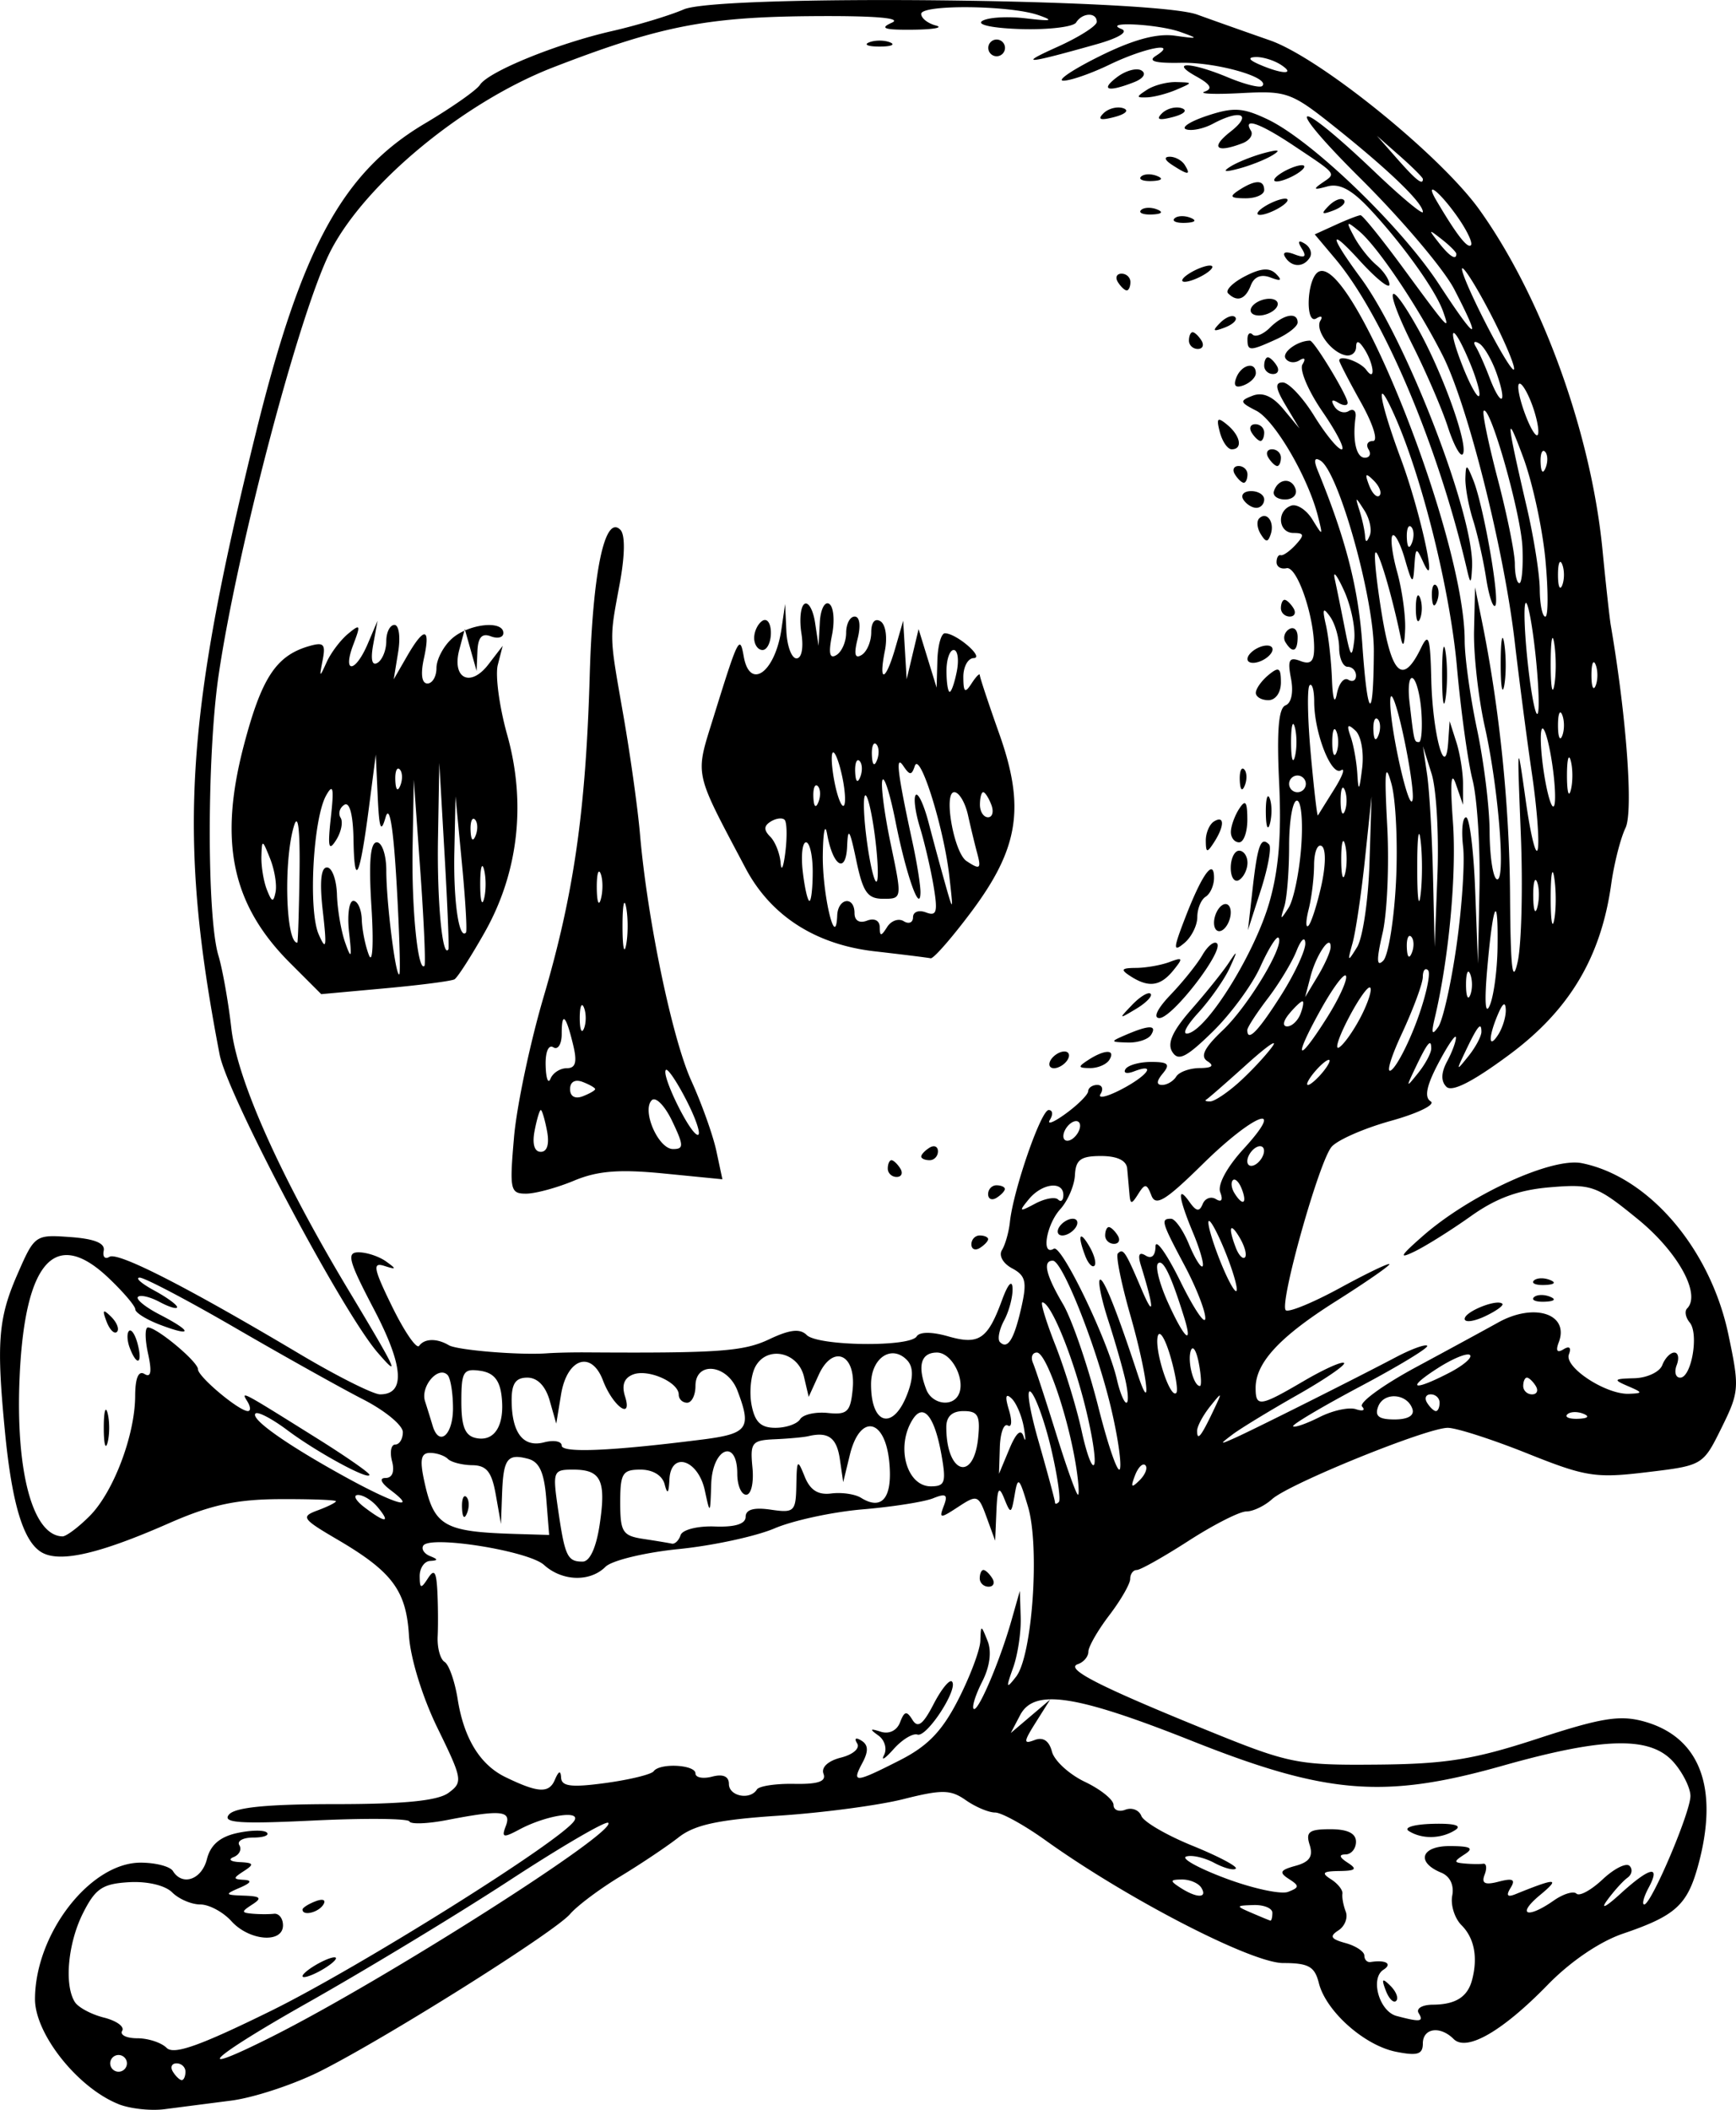 <svg xmlns="http://www.w3.org/2000/svg" viewBox="0 0 207.63 252.29"><path d="M14.18 251.61c-4.88-1.942-10.008-8.393-9.995-12.575.024-7.807 6.606-16.3 12.631-16.3 1.785 0 3.524.45 3.864 1 1.14 1.844 3.456 1.024 4.074-1.441.42-1.67 1.553-2.648 3.59-3.095 1.639-.36 3.247-.387 3.574-.06.327.328-.406.596-1.63.596s-1.972.412-1.661.915c.31.503 0 1.142-.691 1.42-.69.28-.356.55.744.601 1.664.079 1.748.257.5 1.064-1.334.862-1.334.979 0 1.055 1.01.058.847.366-.5.945-1.836.789-1.795.866.5.945 1.991.068 2.194.283 1 1.055-1.334.862-1.334.984 0 1.103.825.074 1.987.078 2.583.01.596-.068 1.083.554 1.083 1.382 0 2.19-4.029 1.867-6.166-.495-.996-1.1-2.673-2-3.727-2s-2.565-.649-3.359-1.442c-.845-.846-2.987-1.35-5.178-1.22-3.164.19-4.004.756-5.485 3.693-1.812 3.595-2.271 8.604-.976 10.64.41.644 1.975 1.48 3.478 1.857 1.503.377 2.484 1.088 2.18 1.579-.303.491.51.893 1.808.893 1.297 0 2.875.516 3.506 1.147.862.862 3.95-.23 12.45-4.408 10.572-5.194 34.872-20.424 36.315-22.759.808-1.307-3.435-.627-6.577 1.055-1.928 1.032-2.153.974-1.619-.418.708-1.845-.534-1.971-7.03-.714-2.318.449-4.343.524-4.5.168s-5.312-.405-11.454-.11c-8.868.429-10.954.282-10.128-.71.723-.87 4.599-1.25 12.727-1.25 8.19 0 12.235-.402 13.519-1.34 1.75-1.28 1.691-1.63-1.3-7.75-1.812-3.709-3.253-8.38-3.418-11.086-.33-5.38-2.006-7.623-8.574-11.472-4.21-2.467-4.385-2.725-2.353-3.476 1.207-.447 2.194-.94 2.194-1.096 0-.157-3.037-.269-6.75-.25-5.189.027-8.253.696-13.25 2.894-8.229 3.618-12.89 4.704-15.105 3.52-2.234-1.196-3.628-5.692-4.478-14.444-1.037-10.68-.81-13.587 1.466-18.808 2.076-4.764 2.135-4.806 6.356-4.5 2.895.209 4.173.732 3.986 1.632-.15.728.157 1.058.683.732 1.012-.625 9.221 3.565 22.73 11.602 4.477 2.663 8.816 4.842 9.643 4.842 3.064 0 2.815-3.4-.75-10.203-3.04-5.806-3.303-6.795-1.796-6.782.97.008 2.44.501 3.264 1.095 1.274.916 1.242.996-.217.528-1.441-.462-1.288.326.95 4.89 1.468 2.992 2.916 5.095 3.218 4.673.638-.892 2.122-.924 3.55-.077.998.594 8.44 1.206 11.75.967.962-.07 2.987-.119 4.5-.11 16.059.103 18.994-.106 22.086-1.574 2.445-1.16 3.672-1.298 4.467-.503 1.33 1.329 12.346 1.471 13.151.17.35-.566 1.817-.57 3.77-.01 3.685 1.057 4.724.355 6.45-4.359.695-1.899 1.205-2.465 1.25-1.39.042.999-.41 2.725-1.005 3.836-.595 1.11-.82 2.281-.5 2.6.927.928 1.696-.328 2.567-4.191.682-3.024.504-3.763-1.115-4.63-1.098-.587-1.62-1.53-1.212-2.188.394-.637.822-2.153.951-3.368.408-3.823 3.716-13.374 4.632-13.374.482 0 .55.527.152 1.17-.398.645.462.307 1.91-.75 1.448-1.056 2.647-2.258 2.665-2.67.017-.413.508-.75 1.09-.75.582 0 .758.487.39 1.082-.368.596.73.36 2.44-.525 3.196-1.653 4.333-3.24 1.559-2.176-.854.328-1.312.207-1.018-.268.293-.475 1.675-.863 3.07-.863 2.04 0 2.313.27 1.396 1.375-.765.922-.791 1.375-.077 1.375.584 0 1.341-.45 1.681-1 .34-.55 1.604-1.007 2.809-1.016 1.471-.01 1.78-.276.939-.81-.912-.58-.412-1.595 1.841-3.735 3.036-2.884 7.451-10.233 6.637-11.047-.227-.227-1.207 1.348-2.177 3.5-.97 2.151-3.535 5.64-5.698 7.753-3.166 3.091-4.107 3.558-4.826 2.395-.631-1.022.04-2.507 2.291-5.072 1.751-1.995 3.756-4.492 4.454-5.548 1.084-1.638 1.103-1.553.128.58-.628 1.374-2.325 3.796-3.77 5.38-1.526 1.674-1.999 2.697-1.128 2.44 2.399-.709 7.876-9.586 9.624-15.598 1.133-3.9 1.482-8.121 1.185-14.341-.297-6.203-.071-8.95.761-9.27.704-.27.97-1.564.659-3.196-.43-2.245-.226-2.628 1.123-2.11 1.226.47 1.647.064 1.643-1.587-.01-3.88-2.062-9.79-3.3-9.506-.657.15-1.195-.173-1.195-.72 0-.546.225-.923.5-.838.275.085 1.08-.478 1.79-1.25 1.06-1.156 1.017-1.404-.25-1.404-1.84 0-2.074-2.647-.29-3.27.688-.24 1.831.51 2.542 1.666 1.243 2.025 1.268 2.01.66-.396-1.177-4.655-5.174-11.494-7.376-12.621-1.984-1.016-2.024-1.185-.425-1.8 1.19-.456 2.39.073 3.677 1.622l1.91 2.298-1.642-2.75c-1.23-2.058-1.318-2.75-.355-2.75.708 0 2.4 1.8 3.76 4s2.837 4 3.283 4c.447 0-.584-2.028-2.29-4.508s-2.783-5.024-2.393-5.654c.42-.682.268-.874-.377-.476-.597.37-1.34.26-1.65-.24-.454-.736 1.457-2.122 2.926-2.122.493 0 4.5 6.615 4.5 7.427 0 .38-.52.37-1.154-.022-.721-.446-.883-.274-.431.457.398.644 1.172.894 1.721.554.549-.339.914-.009.812.734-.383 2.794.088 4.85 1.111 4.85.583 0 .781-.45.441-1s-.103-1 .527-1c.651 0 .03-1.991-1.441-4.625-1.422-2.545-2.586-4.795-2.586-5 0-.732 2.512.142 3.235 1.126 1.127 1.535.916-.72-.235-2.5-.646-1-.974-1.084-.985-.25-.008.687-.576 1.137-1.261 1-1.738-.349-3.693-3.04-3.01-4.144.31-.504.093-.624-.483-.268-1.333.824-1.164-4.57.173-5.519 3.878-2.752 17.566 31.58 17.566 44.06 0 1.991.667 6.771 1.482 10.621.816 3.85 1.49 9.336 1.5 12.191.01 2.855.382 5.416.827 5.692 1.152.711.274-10.72-1.398-18.194-.776-3.472-1.357-8.647-1.291-11.5l.12-5.188.813 4c2.103 10.35 3.303 22.014 3.372 32.775.056 8.809.286 10.824.913 8 .461-2.077.63-8.95.375-15.275-.454-11.264-.442-11.346.59-4 .58 4.125 1.227 6.741 1.437 5.814.21-.927-.102-4.977-.692-9-.591-4.023-1.52-11.139-2.063-15.814-1.282-11.024-5.607-28.243-8.578-34.149-2.942-5.85-7.833-13.132-10.044-14.956-1.53-1.262-1.585-1.196-.581.688.61 1.145 1.808 2.662 2.663 3.372.855.71 1.555 1.76 1.555 2.334 0 .575-1.606-.718-3.569-2.872-3.724-4.087-3.656-3.065.138 2.083 5.489 7.45 13.602 28.501 13.315 34.552-.097 2.037-.194 2.112-.58.449-3.442-14.868-10.05-30.48-15.79-37.3l-2.448-2.91 2.514-1.145c1.382-.63 2.718-1.145 2.968-1.145s2.522 2.813 5.048 6.25c5.544 7.546 5.694 7.708 4.808 5.22-.9-2.529-4.87-8.07-8.758-12.223-2.182-2.33-3.628-3.093-5.097-2.685-1.604.446-1.73.35-.579-.442 1.674-1.15 1.837-.94-3.453-4.465-4.025-2.683-6.096-3.4-5.082-1.76.304.493-.156 1.168-1.023 1.5-3.151 1.21-3.854.516-1.413-1.395 2.66-2.08 1.211-2.718-2.12-.935-1.095.586-2.528.885-3.185.664-.657-.221.476-.955 2.517-1.63 3.141-1.04 4.25-.973 7.208.43 5.299 2.515 15.981 12.795 20.53 19.756 4.513 6.908 5.198 7.121 1.8.56-1.237-2.39-6.281-8.348-11.209-13.242-9.495-9.43-8.051-10.09 1.71-.782 3.162 3.016 5.75 5.17 5.75 4.788 0-1.072-3.92-4.875-10.234-9.928-5.505-4.407-5.961-4.577-11.5-4.285-3.172.168-5.136.087-4.365-.179 1-.345.713-.865-1-1.815-3.29-1.823-.662-1.746 3.784.112 1.992.832 3.84 1.295 4.107 1.028 1.012-1.013-5.48-2.86-9.74-2.771-3.054.063-3.994-.195-3-.824 2.803-1.773-1.32-.99-5.553 1.054-2.2 1.062-4.675 1.92-5.5 1.907s1.128-1.329 4.34-2.923c3.991-1.98 6.841-2.758 9-2.455 2.841.399 2.908.354.66-.443-2.705-.96-9.444-1.3-7.046-.356.868.341-.34 1.077-3 1.826-8.49 2.39-9.43 2.456-4.704.33 2.613-1.175 4.75-2.53 4.75-3.011 0-1.171-1.732-1.118-2.47.076-.323.524-3.26.878-6.524.788-3.357-.093-5.408-.511-4.72-.963.668-.439 3.014-.584 5.214-.322 3.116.37 3.447.284 1.5-.39-3.41-1.18-14-1.285-14-.138 0 .51.788 1.133 1.75 1.384.963.252-.275.478-2.75.503-3.434.035-4.026-.165-2.5-.843 1.29-.574-2.257-.848-10-.774-12.295.118-17.929 1.247-30.5 6.112-10.64 4.118-22.41 13.807-26.607 21.904-3.654 7.052-11.175 35.503-13.424 50.788-1.397 9.498-1.414 28.896-.03 33.5.497 1.65 1.194 5.57 1.55 8.71.701 6.21 5.888 17.798 14.03 31.35 5.767 9.597 6.274 10.685 3.47 7.44-4.26-4.932-17.96-30.767-18.9-35.642-4.997-25.952-4.177-39.912 4.378-74.506C36.093 29.558 41.01 20.583 50.82 14.765c3.221-1.91 6.183-3.988 6.581-4.616 1.007-1.587 9.194-4.923 15.775-6.428 3.025-.691 6.897-1.86 8.604-2.597 4.196-1.812 56.14-1.29 61.396.616 1.925.698 5.843 2.086 8.706 3.083 5.982 2.084 20.405 13.747 25.074 20.275 7.472 10.45 13.343 26.674 14.705 40.64.402 4.125.847 8.175.988 9 1.889 11.017 2.712 22.314 1.768 24.261-.597 1.232-1.367 4.258-1.712 6.724-1.222 8.74-4.993 15.057-12.16 20.375-4.376 3.247-6.882 4.527-7.552 3.858-.67-.67-.64-1.68.09-3.044.602-1.123 1.074-2.409 1.05-2.858-.025-.448-.967.932-2.093 3.068-1.432 2.714-1.71 4.093-.926 4.578.618.382-1.521 1.43-4.753 2.328-3.231.898-6.431 2.303-7.11 3.122-1.521 1.832-6.26 18.738-5.473 19.522.313.311 3.23-.884 6.484-2.657 3.253-1.773 5.914-3.05 5.914-2.84 0 .212-2.888 2.208-6.417 4.437-6.7 4.232-9.583 7.345-9.583 10.35 0 2.329.505 2.257 5.741-.811 2.429-1.424 4.605-2.4 4.836-2.168.231.23-2.29 1.958-5.603 3.838-3.313 1.88-6.8 4.005-7.749 4.723-1.561 1.181-1.535 1.22.275.412 2.283-1.02 14.363-7.076 19.312-9.682 1.822-.959 3.492-1.565 3.71-1.346.22.219-3.374 2.401-7.984 4.85s-8.233 4.599-8.053 4.78c.181.18 1.608-.318 3.172-1.108s3.518-1.212 4.343-.937c.825.275 1.155.13.734-.32-.422-.45 2.503-2.582 6.5-4.735s8.39-4.543 9.766-5.31c4.328-2.417 8.56-1.03 7.252 2.377-.386 1.006-.189 1.293.567.826.714-.441.963-.208.65.609-.587 1.53 4.425 4.814 7.185 4.709 1.689-.065 1.676-.144-.154-.93-1.765-.758-1.674-.868.781-.93 1.53-.038 3.04-.745 3.357-1.57.317-.825.964-1.5 1.437-1.5.474 0 .603.675.287 1.5-.317.825-.13 1.5.414 1.5 1.354 0 2.262-5.239 1.144-6.592-.497-.6-.639-1.356-.316-1.678 1.702-1.703-1.101-6.781-5.904-10.693-4.916-4.005-5.487-4.213-10.453-3.805-3.772.31-6.45 1.284-9.5 3.455-2.336 1.662-5.372 3.566-6.747 4.231-1.947.942-1.726.531 1-1.858 5.633-4.938 15.425-9.425 19.005-8.71 8.01 1.603 15.373 10.203 17.54 20.489 1.34 6.363 1.304 6.862-.82 11.16-2.222 4.494-2.234 4.502-8.919 5.306-6.145.74-7.32.556-14.326-2.25-4.197-1.68-8.472-3.055-9.5-3.055-2.507 0-18.977 6.686-21.017 8.533-.891.806-2.275 1.467-3.076 1.467-.8 0-3.9 1.575-6.887 3.5s-5.785 3.5-6.216 3.5c-.432 0-.784.48-.784 1.066 0 .587-1.125 2.542-2.5 4.345s-2.5 3.76-2.5 4.35c0 .59-.563 1.262-1.25 1.494-1.61.544 2.43 2.616 15.35 7.872 9.926 4.038 10.856 4.226 20.4 4.145 8.27-.07 11.596-.607 19.229-3.104 7.61-2.49 9.838-2.85 12.705-2.06 6.76 1.867 9.047 8.018 6.454 17.36-1.281 4.614-2.715 5.899-8.946 8.016-2.778.944-6.292 3.33-9 6.112-5.417 5.566-9.707 8.039-11.257 6.489-1.615-1.616-3.685-1.312-3.685.54 0 1.296-.65 1.495-3.214.982-3.791-.758-8.377-4.844-9.224-8.217-.496-1.977-1.234-2.39-4.266-2.39-3.788 0-18.667-7.683-28.43-14.68-2.549-1.826-5.261-3.32-6.028-3.32-.766 0-2.341-.664-3.5-1.476-1.817-1.273-2.842-1.29-7.472-.124-2.951.743-9.641 1.633-14.866 1.976-7.255.478-10.091 1.089-12 2.586-1.375 1.079-4.519 3.185-6.986 4.68s-5.167 3.518-6 4.495c-1.831 2.148-21.827 14.73-29.834 18.772-3.164 1.597-7.987 3.191-10.717 3.542-2.73.35-6.313.813-7.963 1.027-1.65.215-4.125-.057-5.5-.604zm8-3.875c0-.55-.477-1-1.06-1-.582 0-.78.45-.44 1s.816 1 1.059 1c.242 0 .44-.45.44-1zm-7-1c0-.55-.45-1-1-1s-1 .45-1 1 .45 1 1 1 1-.45 1-1zm17.5-3.272c13.398-6.75 41.153-24.408 40.069-25.492-.275-.274-5.578 2.817-11.784 6.869S43.83 235.512 36.68 239.55c-11.69 6.604-14.186 9.046-4 3.914zm137-2.728c-.344-.555.409-1.006 1.69-1.015 2.732-.018 4.164-.927 4.7-2.985.705-2.7.259-4.993-1.27-6.521-.825-.826-1.324-2.42-1.109-3.54.24-1.249-.267-2.31-1.31-2.739-3.06-1.258-2.42-3.2 1.049-3.184 2.466.011 2.888.249 1.75.984-1.334.862-1.334.985 0 1.103.825.074 1.82.086 2.214.028.392-.059.47.53.17 1.308-.403 1.05.034 1.265 1.693.83 1.688-.44 2.034-.259 1.415.744-.57.922-.389 1.152.594.753 4.876-1.98 5.42-1.957 2.914.119-2.845 2.357-1.531 2.876 1.646.65 1.15-.805 2.377-1.178 2.726-.829.35.35 1.757-.418 3.127-1.706 1.371-1.287 2.819-2.015 3.218-1.616.398.399.288 1.038-.247 1.42s-1.628 1.596-2.432 2.696c-.834 1.14-.165.818 1.554-.75 3.558-3.243 4.9-3.538 3.407-.75-.588 1.1-.823 2-.522 2 .835 0 5.523-11.01 5.523-12.97 0-.948-.89-2.748-1.976-4-2.756-3.178-8.262-3.073-20.525.39-14.088 3.98-20.988 3.43-37.05-2.95-13.999-5.562-18.942-6.309-20.616-3.116l-1.125 2.147 2.356-2 2.356-2-1.714 2.72c-1.48 2.349-1.5 2.638-.15 2.12 1.024-.394 1.74.082 2.08 1.382.285 1.09 2.059 2.716 3.94 3.614 1.883.897 3.423 2.137 3.423 2.755 0 .617.637.878 1.417.579.78-.3 1.639.034 1.91.74.27.707 3.024 2.312 6.119 3.568 3.094 1.256 5.423 2.486 5.175 2.733-.247.248-1.414-.065-2.591-.695-1.178-.63-2.679-.966-3.336-.747-.657.22 1.465 1.394 4.715 2.61s6.613 1.942 7.472 1.613c1.362-.523 1.373-.722.09-1.546-1.203-.774-1.057-1.06.807-1.57 1.67-.458 2.119-1.125 1.682-2.5-.494-1.557-.073-1.876 2.472-1.876 2.06 0 3.068.492 3.068 1.5 0 .825-.563 1.507-1.25 1.515-.834.01-.75.338.25.985 1.19.769.983.975-1 1-1.969.024-2.181.232-1 .979.825.521 1.444 1.302 1.377 1.734-.068.433.11 1.395.396 2.138.285.743-.11 1.755-.878 2.25-1.096.706-.912 1.031.855 1.515 1.237.34 2.25 1.014 2.25 1.5s.337.83.75.765c1.813-.286 2.649.213 1.537.92-1.623 1.031-.505 4.98 1.565 5.53 2.84.754 3.284.698 2.648-.331zm-3.936-2.707c-.543-1.425-.428-1.54.56-.56.683.679.99 1.486.682 1.794-.308.308-.867-.247-1.242-1.234zm2.75-19.077c-.653-.415.627-.8 2.857-.859 2.605-.068 3.559.2 2.685.754-1.673 1.06-3.972 1.104-5.541.105zm-16.314 9.784c0-.55-1.013-.968-2.25-.93-2.147.068-2.159.11-.25.93 1.1.473 2.112.892 2.25.93.137.039.25-.38.25-.93zm-8.5-3c-.34-.55-1.38-.993-2.31-.984-1.456.013-1.483.15-.19.984 1.958 1.266 3.282 1.266 2.5 0zM67.11 212.58c.054 1.042 1.25 1.184 5.32.63 2.888-.394 5.475-1.026 5.75-1.406.736-1.016 5-.791 5 .264 0 .496.9.667 2 .379 1.3-.34 2-.03 2 .883 0 1.466 2.538 1.964 3.346.657.254-.413 2.262-.716 4.46-.674 2.866.055 3.859-.287 3.505-1.208-.294-.766.551-1.547 2.091-1.933 1.445-.363 2.299-1.11 1.937-1.697-.379-.612-.167-.75.51-.332.826.51.86 1.27.119 2.654-1.317 2.461-.917 2.433 4.48-.31 3.343-1.7 5.055-3.479 6.99-7.265 1.409-2.758 2.594-5.908 2.632-7 .07-1.97.077-1.97.872.015.502 1.252.262 3.063-.644 4.843-.795 1.563-1.258 3.03-1.028 3.26.496.496 3.133-5.673 4.532-10.603l.994-3.5.102 3.185c.056 1.751-.35 4.451-.904 6-.88 2.46-.835 2.596.352 1.076 1.94-2.484 2.855-15.513 1.428-20.323-1.045-3.521-1.215-3.674-1.596-1.439-.398 2.327-.483 2.361-1.232.5-.651-1.616-.834-1.329-.955 1.5l-.149 3.5-1.02-2.8c-.978-2.68-1.123-2.732-3.392-1.246-2.177 1.427-2.318 1.417-1.726-.124.514-1.342.258-1.522-1.28-.901-1.058.427-4.849 1.022-8.424 1.324-3.575.301-8.322 1.326-10.549 2.276-2.227.95-7.376 2.062-11.442 2.47-4.066.409-8.014 1.363-8.772 2.122-1.846 1.845-5.176 1.744-7.35-.223-1.863-1.686-13.663-3.57-14.444-2.306-.25.406.11.965.801 1.244.998.402 1 .523.006.585-.687.044-1.243.867-1.235 1.83.013 1.495.157 1.531.985.25.753-1.165 1.004-.83 1.126 1.5.086 1.65.105 4.105.04 5.456-.063 1.351.31 2.72.832 3.042.52.322 1.224 2.33 1.563 4.464.743 4.675 2.674 7.827 5.696 9.299 3.907 1.902 5.224 1.977 5.923.336.463-1.088.702-1.17.75-.254zm38.622-2.705c.387-.75.084-1.804-.674-2.344-1.087-.775-1.026-.87.29-.452.993.317 1.923-.138 2.303-1.127.518-1.35.794-1.404 1.482-.292.635 1.028 1.262.562 2.52-1.87.92-1.782 1.91-3.003 2.198-2.715.828.827-3 6.719-4.122 6.345-.555-.185-1.84.598-2.855 1.74s-1.53 1.464-1.142.715zm11.448-21.138c0-.55.198-1 .44-1s.72.45 1.06 1c.34.55.141 1-.441 1s-1.06-.45-1.06-1zm-45.458-6.43c.792-5.281.172-6.57-3.162-6.57-2.415 0-2.478.165-1.814 4.75.815 5.616 1.112 6.25 2.932 6.25.865 0 1.627-1.651 2.044-4.43zm9.681 1.26c.216-.647 2.038-1.107 4.084-1.03 2.43.092 3.693-.304 3.693-1.157 0-.872.983-1.152 3-.856 2.817.413 3.004.234 3.064-2.924.058-3.092.138-3.176.994-1.04.654 1.63 1.603 2.235 3.187 2.03 1.24-.16 2.84.072 3.553.516 2.53 1.575 3.79-.009 3.384-4.256-.503-5.279-3.514-5.83-4.722-.863l-.79 3.25-.401-2.75c-.376-2.576-1.388-3.314-3.769-2.75-.55.13-2.35.296-4 .368-2.76.122-2.975.391-2.686 3.382.177 1.827-.152 3.25-.75 3.25-.585 0-1.064-1.125-1.064-2.5 0-4.302-2.98-3.107-3.118 1.25-.114 3.619-.14 3.646-.758.762-.798-3.731-4.069-4.761-4.24-1.335-.084 1.694-.24 1.85-.573.573-.277-1.06-1.414-1.75-2.884-1.75-2.158 0-2.427.436-2.427 3.934 0 3.523.287 3.977 2.75 4.35 1.513.229 3.05.484 3.417.566.367.083.842-.376 1.056-1.02zm-70.694-2.268c2.851-2.851 5.436-9.659 5.457-14.371.01-2.162.398-3.072 1.121-2.625.77.476.898-.268.42-2.441-.377-1.719-.383-3.125-.014-3.125 1.077 0 5.987 4.1 5.987 5 0 .89 4.906 5 5.967 5 .358 0 .33-.52-.062-1.155-.808-1.307-.817-1.311 8.345 4.423 3.438 2.15 6.25 4.107 6.25 4.347 0 .726-6.281-2.688-9.815-5.334-1.824-1.366-3.537-2.262-3.808-1.991-.643.643 3.807 3.78 10.818 7.628 5.906 3.242 8.648 4.034 5.364 1.55-1.172-.886-1.423-1.468-.633-1.468.815 0 1.11-.753.785-2-.288-1.1-.116-2 .383-2s.906-.668.906-1.483c0-.816-2.137-2.578-4.75-3.916-2.612-1.338-9.468-5.17-15.234-8.517s-10.94-6.066-11.5-6.044c-.559.022.222.711 1.734 1.532 1.513.82 2.75 1.718 2.75 1.995 0 .277-.938 0-2.085-.613-1.147-.614-2.314-.888-2.593-.609-.28.279.884 1.227 2.585 2.107 3.94 2.037 3.99 2.713.093 1.242-1.65-.623-3-1.461-3-1.863 0-.401-1.462-2.111-3.25-3.8-6.328-5.977-9.948-1.948-10.579 11.773-.522 11.37 1.547 19.111 5.124 19.18.438.008 1.893-1.081 3.234-2.422zm1.703-10.562c0-1.925.206-2.713.458-1.75.251.962.251 2.537 0 3.5-.252.962-.458.175-.458-1.75zm3.113-9.543c-.325-.849-.368-1.767-.095-2.04.273-.273.736.421 1.03 1.543.623 2.383-.07 2.751-.935.497zm-2.78-3.164c-.543-1.425-.428-1.54.56-.56.683.679.99 1.485.682 1.793-.308.308-.867-.247-1.243-1.233zm52.592 21.205c-.253-3.178-.83-4.441-2.193-4.797-2.474-.647-2.94-.011-3.096 4.216l-.131 3.583-.619-3.5c-.483-2.737-1.097-3.507-2.815-3.53-1.208-.017-2.52-.354-2.917-.75-.396-.396-1.355-.72-2.132-.72-1.07 0-1.244.789-.718 3.25 1.181 5.525 2.299 6.182 10.964 6.442l4 .12-.344-4.314zm-10.078 1.085c-.044-1.054.192-1.645.525-1.312.332.332.368 1.194.079 1.916-.32.798-.556.561-.604-.604zm-10.08-.083c-.684-.825-1.752-1.486-2.372-1.468-.62.017-.254.692.814 1.5 2.493 1.886 3.14 1.873 1.559-.032zm80.57-6.881c-.742-3.19-1.84-6.29-2.44-6.89-.6-.6-.2 2.026.89 5.836 1.09 3.81 1.98 7.117 1.98 7.348 0 .231.207.214.459-.038s-.148-3.067-.89-6.256zm2.893 1.63c-1.006-6.002-3.536-13.25-4.626-13.25-.552 0-.762.563-.468 1.25s1.547 4.513 2.784 8.5 2.404 7.25 2.593 7.25c.19 0 .063-1.687-.283-3.75zm-16.038-1c-.826-4.645-2.159-6.284-3.45-4.24-2.034 3.215-.732 7.99 2.178 7.99 1.692 0 1.854-.476 1.272-3.75zm24.383 1.224c-.308-.307-.867.248-1.243 1.234-.542 1.425-.428 1.54.56.56.684-.679.99-1.486.683-1.794zm-4.296-7.621c-1.831-7.29-5.655-16.81-6.761-16.835-1.25-.029-.851 1.696 1.198 5.175 1.072 1.82 2.976 7.358 4.231 12.307 1.255 4.95 2.428 8.259 2.605 7.352.178-.906-.395-4.507-1.273-8zm-15.698 4.32c.261-2.64-.033-3.172-1.75-3.172-1.367 0-2.063.647-2.063 1.918 0 5.56 3.282 6.64 3.813 1.255zm5.427-.133c.258.804.277.336.043-1.04-.233-1.374-.893-2.95-1.466-3.5-.717-.688-.818-.26-.322 1.376.395 1.306.334 2.138-.138 1.848-.471-.29-.901.892-.955 2.625l-.099 3.152 1.235-2.96c.82-1.966 1.392-2.47 1.702-1.5zm7.231-4.15c-1.566-6.045-4.015-11.89-4.982-11.89-.253 0 .452 2.314 1.566 5.14 1.114 2.828 2.526 7.44 3.137 10.25s1.29 4.59 1.51 3.955c.221-.635-.333-3.99-1.231-7.456zm-45.72 4.522c5.534-.702 5.992-1.327 4.274-5.846-1.203-3.164-5.025-3.594-5.025-.565 0 1.1-.45 2-1 2s-1-.434-1-.965c0-1.484-3.66-3.103-5.457-2.413-1.074.412-1.393 1.276-.966 2.621.928 2.923-1.46 1.193-2.642-1.913-1.38-3.632-4.296-2.653-5.01 1.681l-.574 3.489-.784-2.75c-.5-1.755-1.469-2.75-2.675-2.75-1.4 0-1.888.713-1.877 2.75.022 3.875 1.394 5.637 3.883 4.987 1.156-.303 2.102-.13 2.102.385 0 .913 5.91.662 16.75-.712zm-23.937-5.187c-.224-1.943-.959-2.816-2.564-3.044-2.011-.285-2.25.105-2.25 3.677 0 2.998.437 4.089 1.75 4.366 2.237.473 3.464-1.528 3.064-4.999zm-5.814 1.443c0-1.834-.296-3.63-.658-3.992-1.121-1.12-3.253 1.377-2.686 3.148.295.922.704 2.24.909 2.927.764 2.562 2.435 1.132 2.435-2.083zm90.92.333c1.123-2.357 1.102-2.39-.364-.559-.856 1.068-1.556 2.38-1.556 2.917 0 1.27.462.703 1.92-2.358zm-49.404.974c.349-.565 1.838-.902 3.31-.75 2.334.24 2.713-.12 2.978-2.846.41-4.225-2.382-5.4-4.063-1.709l-1.198 2.63-.563-2.4c-.703-3-4.443-3.771-5.82-1.2-.536 1.003-.739 3.055-.45 4.562.391 2.05 1.108 2.739 2.848 2.739 1.278 0 2.61-.462 2.958-1.026zm12.93-3.311c.644-1.824.586-3.032-.184-3.801-1.85-1.85-4.262-.186-4.262 2.94 0 5.018 2.785 5.558 4.445.861zm60.305 2.087c-.622-1.868-3.413-2.072-4.093-.3-.441 1.15.064 1.55 1.957 1.55 1.597 0 2.397-.468 2.136-1.25zm20.437.567c-.722-.29-1.584-.254-1.917.079-.332.332.259.568 1.313.525 1.165-.048 1.402-.285.604-.604zm-17.188-1.317c0-.55-.476-1-1.059-1-.582 0-.78.45-.44 1s.816 1 1.058 1c.243 0 .441-.45.441-1zm-57.607-.827c1.038-1.679-.657-5.173-2.51-5.173-1.915 0-2.369 1.57-1.276 4.418.645 1.68 2.932 2.137 3.786.755zm20.017-1.923c-.346-1.513-1.27-4.723-2.052-7.133-.783-2.411-1.232-4.576-.997-4.811.393-.393 2.018 3.651 4.496 11.194 1.827 5.56 1.162.057-.838-6.938-1.09-3.812-1.766-7.148-1.5-7.413.65-.65.887-.288 2.862 4.35 1.528 3.592 1.479 2.187-.103-2.906-.4-1.29-.218-1.675.565-1.19.712.44 1.166.018 1.18-1.094.012-.995 1.352.89 2.978 4.19s2.965 5.28 2.977 4.4c.013-.88-1.102-3.717-2.477-6.303-2.774-5.218-2.884-5.596-1.622-5.596.484 0 1.444 1.364 2.135 3.032.69 1.668 1.426 2.862 1.634 2.653.209-.208-.302-2.008-1.134-4-1.756-4.201-1.943-5.836-.422-3.685.803 1.135 1.185 1.194 1.57.244.28-.691.998-.955 1.594-.586.666.412.862.091.508-.832-.341-.89.791-2.993 2.78-5.164 5.263-5.745 1.329-4.304-4.85 1.777-4.472 4.4-5.648 5.122-6.164 3.778-.549-1.432-.766-1.458-1.568-.19-.815 1.29-.947 1.287-1.061-.027-.072-.825-.192-2.175-.266-3-.087-.97-1.194-1.5-3.134-1.5-2.42 0-3.022.44-3.115 2.271-.063 1.25-.85 3.085-1.75 4.08-1.686 1.862-2.309 5.683-.772 4.733.913-.564 6.482 10.996 7.547 15.666.346 1.513.853 2.75 1.128 2.75.275 0 .217-1.237-.129-2.75zm-4.786-14.789c-.965-2.515-.68-3.164.499-1.136.584 1.003.85 2.035.593 2.293-.258.257-.749-.263-1.092-1.157zm2.377-2.461c0-.55.198-1 .44-1s.72.45 1.06 1c.34.55.141 1-.441 1s-1.06-.45-1.06-1zm-5.5-1c.34-.55 1.068-1 1.618-1s.722.45.382 1-1.068 1-1.618 1-.722-.45-.382-1zm13.296 15.444c-.633-2.17-1.314-3.234-1.513-2.365-.396 1.72 1.495 7.476 2.218 6.753.245-.244-.073-2.22-.705-4.388zm43.704 3.556c-.34-.55-.817-1-1.06-1-.242 0-.44.45-.44 1s.476 1 1.059 1c.582 0 .78-.45.44-1zm-40.304-2.75c-.29-1.513-.72-2.173-.956-1.467-.425 1.272.336 4.217 1.09 4.217.216 0 .156-1.238-.134-2.75zm29.947 1.176c1.674-.865 2.795-1.822 2.492-2.125-.303-.303-2.032.398-3.843 1.557-3.866 2.476-3.023 2.83 1.35.568zm-31.71-6.676c-1.57-5.042-2.522-6.995-3.117-6.399-.346.346.185 2.433 1.18 4.639 1.968 4.365 3.058 5.354 1.938 1.76zm4.984-7.667c-.917-2.291-1.831-4.002-2.031-3.802-.2.2.376 2.249 1.28 4.552.905 2.304 1.82 4.015 2.032 3.802.212-.212-.365-2.26-1.281-4.552zm1.705-1.758c-1.179-2.027-1.463-1.379-.499 1.136.343.894.835 1.414 1.092 1.157.258-.258-.009-1.29-.593-2.293zm-21.754-4.623c.347.347.631.106.631-.536 0-1.723-2.549-1.416-4.127.498-1.237 1.499-1.163 1.552.746.535 1.165-.621 2.403-.845 2.75-.497zm21.977-1.245c-.326-.85-.807-1.329-1.069-1.067-.262.262-.18.957.183 1.543.986 1.596 1.562 1.286.886-.476zm2.655-4.575c0-.55-.45-.722-1-.382s-1 1.068-1 1.618.45.722 1 .382 1-1.068 1-1.618zm-22-3c0-.55-.45-.722-1-.382s-1 1.068-1 1.618.45.722 1 .382 1-1.068 1-1.618zm19-5.196c1.375-1.238 3.154-3.136 3.952-4.219.8-1.082-.544-.167-2.984 2.033s-4.632 4.112-4.87 4.25c-.237.137-.019.236.485.218.504-.017 2.042-1.044 3.417-2.282zm10-1.186c.685-.825 1.02-1.5.745-1.5s-1.06.675-1.745 1.5-1.02 1.5-.745 1.5 1.06-.675 1.745-1.5zm13-2.858c0-1.27-.462-.703-1.92 2.358-1.122 2.357-1.102 2.39.365.559.855-1.068 1.555-2.38 1.555-2.917zm-1.601-3.632c1.01-2.809 1.559-5.386 1.219-5.726-.34-.34-.623.02-.628.8-.005.778-1.138 3.84-2.517 6.803s-1.924 4.902-1.21 4.309c.715-.593 2.126-3.376 3.136-6.186zm7.6 1.632c0-1.27-.461-.703-1.919 2.358-1.122 2.357-1.102 2.39.365.559.855-1.068 1.555-2.38 1.555-2.917zm-18.453-1.716c1.414-2.24 2.432-4.466 2.262-4.947-.17-.48-1.546 1.353-3.058 4.074-3.32 5.971-2.79 6.553.796.873zm4.034-.083c.862-1.666 1.364-3.232 1.117-3.48-.248-.247-1.416 1.402-2.596 3.666s-1.682 3.83-1.116 3.48c.566-.35 1.734-2 2.595-3.666zm17.334-.843c-.036-.99-.347-.819-.914.5-1.181 2.749-1.181 4.328 0 2.5.533-.825.945-2.175.914-3zm-26.892-1.696c1.638-2.583 2.95-5.395 2.915-6.25-.035-.867-.5-.461-1.05.916-.541 1.359-2.088 3.916-3.436 5.683-1.348 1.767-2.45 3.468-2.45 3.78 0 1.496 1.303.157 4.021-4.129zm21.007-6.012c.651-4.587 1.002-9.904.778-11.816-.223-1.912-.063-3.476.355-3.476s.91 3.937 1.093 8.75l.334 8.75.181-9c.1-4.95-.275-10.8-.835-13s-1.398-8.275-1.864-13.5c-.813-9.128-4.164-22.646-7.436-30-2.402-5.401-1.916-1.993.733 5.13 2.344 6.304 4.554 16.508 2.679 12.37-.843-1.86-.918-1.824-1.067.5-.142 2.213-.271 2.114-1.127-.86-.532-1.848-1.2-3.128-1.483-2.844-.284.284-.036 2.246.551 4.36.588 2.114 1.018 5.193.957 6.843-.07 1.924-.26 2.283-.527 1-1.077-5.175-2.666-10.519-3.02-10.164-.217.217.13 3.568.77 7.447 1.205 7.298 2.533 8.401 4.705 3.909.88-1.824 1.082-1.184 1.197 3.808.15 6.506 1.703 12.256 2.026 7.5l.17-2.5.801 2.5c.44 1.375.8 3.625.8 5v2.5l-.864-2.5c-.566-1.635-.686-.08-.346 4.5.461 6.225-.474 16.346-2.17 23.5-.44 1.857-.334 2.131.416 1.066.555-.789 1.542-5.187 2.194-9.774zm-1.73-32.292c0-3.025.188-4.263.417-2.75.23 1.512.23 3.987 0 5.5-.229 1.512-.416.275-.416-2.75zm-3.141-8c0-1.375.227-1.938.504-1.25s.278 1.812 0 2.5-.504.125-.504-1.25zm1.92-1.417c-.042-1.054.194-1.645.526-1.312.332.332.368 1.195.079 1.916-.32.798-.556.561-.604-.604zm-15.716 49.917c.316-.825.42-1.5.23-1.5s-.907.675-1.592 1.5c-.717.865-.815 1.5-.23 1.5.56 0 1.275-.675 1.592-1.5zm23.568-7.916c.096-6.705-.527-5.477-1.225 2.416-.356 4.024-.245 5.738.29 4.5.476-1.1.896-4.212.935-6.916zm-3.267 3.166c-.278-.687-.505-.125-.505 1.25s.227 1.938.505 1.25.277-1.812 0-2.5zm-16.698-3.2c.064-1.717-1.712.842-2.394 3.45l-.655 2.5 1.507-2.5c.828-1.375 1.522-2.927 1.541-3.45zm7.816-7.778c.234-4.55-.009-9.847-.539-11.772-.748-2.72-.862-1.604-.509 5 .25 4.675-.002 10.467-.56 12.871-.737 3.176-.714 4.07.084 3.272.605-.604 1.29-4.821 1.524-9.37zm-3.17-2.252l.252-8.02-.794 7.53c-.437 4.14-1.103 8.64-1.48 10-.631 2.279-.59 2.317.542.49.675-1.09 1.34-5.59 1.48-10zm4.993 8.751c-.332-.332-.568.258-.525 1.313.048 1.165.285 1.402.604.604.289-.722.253-1.585-.079-1.917zm2.438-19.483l-1.035-3.288.496 3.375c.274 1.857.59 7.257.703 12l.205 8.625.333-8.712c.183-4.792-.133-10.192-.702-12zM185.899 105c-.23-1.52-.424-.514-.432 2.236-.007 2.75.18 3.994.418 2.764s.244-3.48.014-5zm-27.877.952c.556-2.474.578-4.457.055-4.78-.493-.305-.902.71-.91 2.255-.007 1.545-.298 3.934-.647 5.31-.348 1.374-.367 2.262-.04 1.97.325-.29 1.02-2.43 1.542-4.755zm-2.397-4.645c.235-3.085.007-5.57-.51-5.57-.513 0-.933 2.438-.933 5.418s-.26 6.242-.576 7.25c-.519 1.65-.468 1.665.51.152.597-.923 1.276-4.186 1.51-7.25zm14.28-.82c-.222-1.788-.403-.326-.403 3.25s.181 5.037.403 3.25c.222-1.788.222-4.713 0-6.5zm13.933 4.98c-.274-.677-.481.12-.46 1.77.02 1.65.244 2.203.497 1.23.254-.973.237-2.323-.037-3zm-22.967-4.48c-.251-.963-.457-.176-.457 1.75s.206 2.712.457 1.75c.252-.963.252-2.538 0-3.5zm-1.283-6.624c.99-1.58 1.348-2.593.795-2.25-1.164.718-3.201-4.495-3.201-8.192 0-1.385-.249-2.27-.552-1.966-.304.304-.24 3.99.14 8.193.38 4.203.766 7.517.855 7.365.09-.152.973-1.57 1.963-3.15zm1.256.123c-.277-.687-.504-.125-.504 1.25s.227 1.938.504 1.25.278-1.812 0-2.5zm6.961-6.75c-.782-3.575-1.468-5.388-1.523-4.029-.123 3.045 2.295 13.822 2.673 11.91.15-.76-.368-4.306-1.15-7.88zm17.831 3.546c-.382-2.551-.92-4.413-1.195-4.138-.275.275-.187 2.587.195 5.138.383 2.55.92 4.413 1.196 4.138.275-.275.187-2.587-.196-5.138zm2.235-.296c-.252-.962-.457-.175-.457 1.75s.205 2.713.457 1.75c.251-.962.251-2.537 0-3.5zm-31.69 2.75c0-.55-.45-1-1-1s-1 .45-1 1 .45 1 1 1 1-.45 1-1zm5.927-6.377c-.936-.86-1.07-.695-.573.71.356 1.007.719 3.032.807 4.5.13 2.168.237 2.035.573-.71.232-1.896-.122-3.87-.807-4.5zm-7.237-.373c-.251-.962-.457-.175-.457 1.75s.206 2.713.457 1.75c.252-.962.252-2.537 0-3.5zm4.973.5c-.277-.687-.504-.125-.504 1.25s.227 1.938.504 1.25.278-1.812 0-2.5zm4.942-1.479c-.332-.332-.568.258-.525 1.313.048 1.165.285 1.402.604.604.289-.722.253-1.585-.079-1.917zm5.218-.84c-.132-1.965-.593-3.789-1.023-4.055-.431-.266-.612 1.003-.403 2.82.552 4.792.555 4.804 1.135 4.804.293 0 .423-1.606.291-3.57zm16.84.32c-.277-.688-.504-.126-.504 1.25s.227 1.937.504 1.25.278-1.813 0-2.5zm-3.195-7.217c-.39-3.644-.92-6.414-1.176-6.158-.257.257-.148 3.448.242 7.09s.92 6.415 1.176 6.158c.257-.256.148-3.447-.242-7.09zm-22.395 3.01c.51.316.928.098.928-.485 0-.582-.45-1.059-1-1.059s-1.007-1.012-1.015-2.25c-.008-1.237-.498-2.925-1.087-3.75-.84-1.176-.948-.96-.498 1 .315 1.375.64 4.3.723 6.5.088 2.36.328 3.071.585 1.736.24-1.246.853-2.007 1.364-1.691zm3.06-3.432c.03-6.3-4.208-21.422-6.38-22.765-.734-.454-.835-.048-.307 1.24 3.339 8.146 4.84 14 5.304 20.685.634 9.12 1.342 9.55 1.384.84zM185.9 77c-.23-1.52-.424-.514-.432 2.236-.007 2.75.18 3.994.418 2.764s.243-3.48.014-5zm4.944 2.486c-.277-.687-.504-.125-.504 1.25s.227 1.938.504 1.25.278-1.812 0-2.5zm-30.098-8.874c-.849-1.857-1.347-2.476-1.107-1.376s.789 3.8 1.22 6c.658 3.358.836 3.579 1.107 1.376.179-1.443-.37-4.143-1.22-6zm24.092-3.657c-.346-3.73-1.54-9.243-2.654-12.25-2.126-5.745-2.046-4.652.442 6.031.832 3.575 1.523 7.963 1.535 9.75s.31 3.25.664 3.25.36-3.052.013-6.781zm2.006.531c-.278-.687-.505-.125-.505 1.25s.227 1.938.505 1.25.277-1.812 0-2.5zm-4.754-2c-.164-4.038-3.874-17.118-4.638-16.354-.199.2.559 3.876 1.684 8.171s2.045 8.85 2.045 10.121c0 1.272.244 2.312.54 2.312s.464-1.913.369-4.25zm-13.304-2.479c-.333-.332-.569.258-.525 1.313.048 1.165.285 1.401.604.604.289-.722.253-1.585-.08-1.917zm-5.61-1.983c-1.089-1.7-1.117-1.697-.57.044.317 1.007.611 2.357.655 3 .057.843.215.83.57-.044.27-.667-.024-2.017-.654-3zm1.13-3.555c-.988-.98-1.103-.865-.56.56.375.986.935 1.541 1.242 1.234.308-.308.001-1.115-.682-1.794zm20.48-3.462c-.333-.332-.569.258-.526 1.312.048 1.165.285 1.402.605.605.289-.722.253-1.585-.08-1.917zm-1.6-5.758c-.583-1.535-1.265-2.586-1.515-2.336s.094 1.907.764 3.682 1.352 2.826 1.515 2.336c.163-.49-.18-2.147-.764-3.682zm-7.395-4.905c-2.064-4.939-2.832-4.585-.873.403.866 2.206 1.757 3.83 1.978 3.608.222-.221-.276-2.026-1.105-4.01zm3.24 1.39c-.575-1.65-1.522-3.295-2.102-3.654-.581-.36-.775-.198-.432.358.343.555 1.077 2.2 1.63 3.654 1.39 3.659 2.194 3.341.904-.358zm-.409-6.527c-1.556-3.076-3.204-5.825-3.662-6.108s.641 2.408 2.443 5.98 3.45 6.32 3.662 6.107c.213-.213-.886-2.903-2.443-5.98zm-4.44-7.848c0-.208-.788-.996-1.75-1.75-1.587-1.244-1.622-1.209-.378.377 1.306 1.666 2.128 2.196 2.128 1.373zm.04-4.565c-2.122-2.981-3.892-4.302-2.422-1.808 2.382 4.04 3.708 5.757 4.126 5.339.26-.26-.506-1.85-1.704-3.531zm-4.04-4.384c0-.179-1.238-1.416-2.75-2.75l-2.75-2.424 2.424 2.75c2.266 2.57 3.076 3.209 3.076 2.424zm-17-13.674c-.825-.533-2.175-.944-3-.914-.99.036-.82.348.5.914 2.749 1.182 4.328 1.182 2.5 0zm-117 228.57c0-.275.9-.981 2-1.57 1.1-.589 2-.845 2-.57s-.9.981-2 1.57c-1.1.589-2 .845-2 .57zm0-7.963c0-.216.698-.66 1.551-.988.89-.342 1.292-.174.941.393-.587.95-2.492 1.405-2.492.595zm139-70.634c0-.87 3.881-2.425 4.502-1.804.194.193-.74.867-2.075 1.497-1.335.63-2.428.768-2.428.307zm8.27-2.577c.333-.333 1.195-.368 1.917-.08.798.32.56.557-.604.605-1.054.043-1.645-.193-1.313-.525zm0-2c.333-.333 1.195-.368 1.917-.08.798.32.56.557-.604.605-1.054.043-1.645-.193-1.313-.525zm-67.27-4.337c0-.583.45-1.06 1-1.06s1 .2 1 .442-.45.719-1 1.059c-.55.34-1 .141-1-.441zm2-6c0-.583.45-1.06 1-1.06s1 .2 1 .442-.45.719-1 1.059c-.55.34-1 .141-1-.441zm-56.704-6.81c.323-3.712 1.912-11.25 3.531-16.75 3.626-12.317 5.056-22.278 5.526-38.5.359-12.388 1.802-19.244 3.66-17.387.583.584.558 3.004-.068 6.413-1.261 6.867-1.289 5.912.463 15.975.815 4.675 1.694 10.975 1.954 14 .875 10.17 3.849 24.46 6.139 29.5 1.25 2.75 2.597 6.525 2.995 8.39l.724 3.39-7.019-.692c-5.328-.525-7.913-.318-10.732.86-2.042.853-4.624 1.552-5.736 1.552-1.889 0-1.984-.448-1.436-6.75zm3.948-.75c-.262-1.374-.598-2.5-.744-2.5s-.482 1.126-.745 2.5c-.3 1.565-.02 2.5.745 2.5s1.043-.935.744-2.5zm14.97-1.176c-.877-1.839-1.975-2.962-2.441-2.496-1.227 1.226.782 5.84 2.543 5.84 1.303 0 1.29-.425-.102-3.344zm1.737-2.42c-1.15-2.253-2.27-3.917-2.49-3.697-.592.592 2.909 7.723 3.81 7.761.423.018-.17-1.81-1.32-4.064zm-10.951-1.403c0-.158-.675-.545-1.5-.862-.905-.347-1.5-.005-1.5.862 0 .866.595 1.208 1.5.861.825-.316 1.5-.704 1.5-.861zm-3.398-2.5c1.06 0 1.263-.72.776-2.75-.866-3.609-1.378-4.114-1.378-1.358 0 1.23-.448 1.95-1 1.608-.582-.36-.967.557-.921 2.19.043 1.546.305 2.247.583 1.56s1.15-1.25 1.94-1.25zm2.06-7.25c-.278-.688-.504-.125-.504 1.25s.226 1.937.504 1.25.277-1.813 0-2.5zm5.043-12c-.238-1.238-.433-.225-.433 2.25s.195 3.487.433 2.25c.239-1.238.239-3.263 0-4.5zm-3.05-4.02c-.273-.676-.48.12-.46 1.77.02 1.65.244 2.204.498 1.23.253-.972.236-2.322-.038-3zm34.344 35.27c0-.55.199-1 .441-1s.72.45 1.06 1c.34.55.14 1-.442 1s-1.059-.45-1.059-1zm4-1.441c0-.243.45-.72 1-1.06.55-.34 1-.14 1 .442s-.45 1.059-1 1.059-1-.199-1-.441zm15.5-11.56c.34-.55 1.068-1 1.618-1s.722.45.382 1-1.068 1-1.618 1-.721-.45-.382-1zm4.5 0c1.959-1.265 3.283-1.265 2.5 0-.34.55-1.379.994-2.309.985-1.457-.013-1.483-.149-.19-.984zm4.5-3c2.753-1.182 3.731-1.182 3 0-.34.55-1.604.97-2.809.93-2.112-.067-2.119-.1-.19-.93zm.727-3.578c.95-.991 1.941-1.587 2.204-1.324.263.263-.514 1.074-1.726 1.802-2.106 1.265-2.128 1.244-.478-.478zm4.6-1.21c1.47-1.534 3.183-3.671 3.806-4.75.623-1.079 1.405-1.705 1.737-1.39.9.848-5.326 8.929-6.88 8.929-.795 0-.254-1.128 1.337-2.789zm-105.31-3.79c-6.96-6.96-8.562-14.469-5.543-25.992 2.108-8.048 3.844-10.722 7.714-11.874 1.85-.55 2.101-.31 1.721 1.646-.412 2.123-.378 2.142.471.256.504-1.12 1.656-2.649 2.56-3.399 1.486-1.233 1.547-1.109.637 1.285-1.337 3.515.227 3.424 1.729-.101l1.17-2.75-.517 2.833c-.333 1.818-.146 2.604.521 2.191.572-.353 1.04-1.516 1.04-2.583 0-1.068.44-1.941.976-1.941.542 0 .74 1.442.444 3.25l-.53 3.25 1.587-2.75c2.07-3.587 2.845-3.491 2.024.25-.415 1.887-.259 3 .42 3 .594 0 1.08-.83 1.08-1.845 0-1.015.823-2.59 1.828-3.5 1.981-1.793 6.172-2.26 6.172-.687 0 .533-.675.71-1.5.393-1.06-.406-1.53.118-1.6 1.782l-.1 2.357-.707-2.5-.706-2.5-.656 2.464c-.917 3.443 1.316 4.572 3.479 1.76l1.71-2.224-.584 2.278c-.322 1.252.184 5.018 1.124 8.367 2.288 8.152 1.343 16.462-2.682 23.593-1.633 2.894-3.264 5.432-3.624 5.64-.36.208-4.093.692-8.296 1.075l-7.642.697-3.72-3.72zm12.741-9.433c-.388-6.79-.854-9.614-1.32-7.997-.56 1.953-.768 1.406-.945-2.5l-.226-5-.824 6.351c-1.087 8.38-1.746 9.755-1.843 3.84-.05-2.986-.465-4.571-1.096-4.181-.559.345-.76 1.043-.446 1.551s.068 1.714-.546 2.68c-.885 1.396-1.013.829-.62-2.741.389-3.515.266-4.087-.563-2.614-1.567 2.787-2.156 13.731-.895 16.613.901 2.06.989 1.576.496-2.75-.398-3.497-.232-5.25.497-5.25.601 0 1.138 1.463 1.193 3.25s.499 4.375.986 5.75c.735 2.073.814 1.86.463-1.25-.232-2.062 0-3.75.514-3.75.516 0 .97 1.013 1.008 2.25.039 1.238.425 3.15.859 4.25s.567-1.487.298-5.75c-.341-5.389-.146-7.75.641-7.75.622 0 1.132 1.513 1.132 3.36 0 3.81 1.133 12.84 1.558 12.415.154-.154.01-5.004-.32-10.777zm2.837-1.51l-.785-10.987-.145 8.125c-.13 7.292.635 14.929 1.417 14.147.164-.164-.055-5.242-.487-11.285zm2.898-1.987l-.632-11-.156 9c-.13 7.466.526 14.476 1.245 13.29.097-.16-.109-5.24-.457-11.29zm-17.352 2.248c.077-5.19-.164-7.322-.65-5.748-1.275 4.134-1.003 14.012.386 13.999.08 0 .198-3.713.264-8.25zm19.424-1.248l-.765-8-.14 6.668c-.122 5.849.549 10.5 1.39 9.625.154-.161-.064-3.893-.484-8.293zm2.645.75c-.251-.963-.457-.175-.457 1.75s.206 2.712.457 1.75c.252-.963.252-2.538 0-3.5zm-25.589-1.313c-.924-2.313-.977-2.326-1.037-.269-.035 1.193.26 2.993.657 4 .593 1.507.777 1.555 1.037.27.174-.86-.121-2.66-.657-4zm24.504-4.666c-.332-.333-.569.258-.525 1.312.048 1.165.285 1.402.604.604.289-.722.253-1.584-.079-1.916zm-9-6c-.332-.333-.569.258-.525 1.312.048 1.165.285 1.402.604.604.289-.722.253-1.584-.079-1.916zm87.396 24.729c-1.222-.79-1.098-.973.668-.985 1.193-.008 2.993-.325 4-.703 1.613-.605 1.668-.485.46 1-1.553 1.909-2.949 2.096-5.128.688zm-30.599-2.971c-7.082-.81-12.427-4.256-15.44-9.955-6.238-11.8-6.045-10.888-3.816-18.074 2.94-9.473 3.141-9.879 3.601-7.25.722 4.127 3.757 1.943 4.516-3.25l.439-3 .15 3.25c.082 1.787.627 3.25 1.21 3.25.616 0 .862-1.255.588-2.996-.26-1.647-.093-3.23.372-3.517.464-.286 1.032.724 1.262 2.246l.418 2.767.15-2.81c.082-1.544.585-2.54 1.117-2.21.532.328.687 2 .344 3.714-.445 2.225-.293 2.912.533 2.402.635-.393 1.156-1.588 1.156-2.655s.458-1.941 1.019-1.941c.603 0 .747 1.082.354 2.65-.468 1.863-.326 2.438.48 1.94.631-.39 1.147-1.608 1.147-2.708 0-1.2.44-1.728 1.1-1.32.626.387.853 1.922.525 3.56-.782 3.91.094 3.65 1.256-.372l.938-3.25.209 3.5.208 3.5.714-3 .713-3 1.078 3.5 1.078 3.5.09-3.25c.05-1.788.455-3.25.9-3.25 1.376 0 4.777 2.934 3.44 2.968-.687.018-1.243 1.044-1.234 2.282.012 1.82.2 1.963.985.75.533-.825.976-1.273.984-.996.008.278 1.054 3.428 2.322 7 3.122 8.791 2.354 13.694-3.34 21.308-2.34 3.129-4.527 5.627-4.86 5.551-.334-.075-3.351-.45-6.706-.834zm3.487-3.598c.612.377 1.112.162 1.112-.48s.694-.899 1.543-.573c1.282.492 1.436-.039.915-3.143-.344-2.055-1.083-5.228-1.642-7.052-.558-1.825-.777-3.556-.485-3.848.292-.291.982 1.201 1.533 3.317a443.412 443.412 0 001.992 7.348c.954 3.372.972 3.335.479-1-.657-5.774-3.525-14.918-4.121-13.137-.385 1.15-.6 1.15-1.377 0-.976-1.446-.702.825 1.1 9.136.537 2.475.965 5.175.952 6-.043 2.64-1.729-2.16-2.986-8.5-.655-3.3-1.361-5.519-1.57-4.931-.208.587.24 4.018.996 7.625 1.373 6.551 1.373 6.556-.892 6.556-1.889 0-2.427-.77-3.233-4.625-.766-3.663-.992-4.011-1.086-1.675-.135 3.386-1.7 2.44-2.397-1.45-.247-1.375-.478-.25-.514 2.5-.063 4.73 1.551 11.52 1.723 7.25.084-2.107 2.07-2.377 2.07-.28 0 .894.586 1.243 1.5.892.877-.336 1.506-.011 1.515.781.013 1.127.164 1.124.889-.02.48-.759 1.373-1.07 1.984-.692zm-10.888-5.931c0-1.925-.36-3.5-.799-3.5s-.615 1.575-.39 3.5c.224 1.925.584 3.5.799 3.5.215 0 .39-1.575.39-3.5zm7.417-4.417c-.376-2.833-.894-4.939-1.153-4.68-.258.257-.152 2.776.236 5.597s.907 4.926 1.153 4.68c.246-.246.14-2.764-.236-5.597zm-10.78-1.78c-.277-.277-1.023-.183-1.658.21-.83.513-.849 1.017-.066 1.8.598.597 1.16 2.01 1.247 3.137s.345.544.57-1.297c.226-1.84.184-3.572-.093-3.85zm23.023 3.947c-.26-.963-.75-2.988-1.086-4.5-.337-1.513-1.074-2.75-1.639-2.75-1.33 0-.05 7.232 1.459 8.234 1.624 1.08 1.79.95 1.266-.984zm1.701-5.75c-.316-.825-.752-1.5-.968-1.5-.216 0-.393.675-.393 1.5s.436 1.5.968 1.5c.533 0 .71-.675.393-1.5zm-20.757-2.23c-.332-.332-.568.259-.525 1.313.048 1.165.285 1.402.604.604.29-.722.254-1.584-.079-1.917zm2.896-1.27c-.38-1.729-.875-2.958-1.102-2.732-.226.227-.124 1.85.227 3.607s.848 2.986 1.102 2.73c.255-.254.153-1.877-.227-3.605zm2.104-1.73c-.332-.332-.568.259-.525 1.313.048 1.165.285 1.402.604.604.29-.722.254-1.584-.079-1.917zm2-2c-.332-.332-.568.259-.525 1.313.048 1.165.285 1.402.604.604.29-.722.254-1.584-.079-1.917zm9.641-8.77c.263-1.375.09-2.5-.383-2.5-.474 0-.862 1.125-.862 2.5s.173 2.5.384 2.5c.21 0 .598-1.125.861-2.5zm27.344 29.423c1.981-5.12 3.41-7.083 3.41-4.683 0 .903-.45 1.92-1 2.26-.55.34-1 1.436-1 2.436s-.702 2.402-1.56 3.114c-1.354 1.124-1.334.708.15-3.127zm3.41.694c0-.825.45-1.778 1-2.118.55-.34 1 .057 1 .882s-.45 1.778-1 2.118c-.55.34-1-.057-1-.882zm4.622-4.118c.588-5.194.977-6.235 1.96-5.25.32.32-.117 2.757-.971 5.416l-1.555 4.834.566-5zm-2.621-2.44c0-1.133.45-2.06 1-2.06s1 .649 1 1.441c0 .793-.45 1.72-1 2.06-.55.34-1-.31-1-1.442zm-2.985-3.25c-.008-.93.435-1.97.985-2.31 1.265-.782 1.265.542 0 2.5-.836 1.293-.972 1.267-.985-.19zm3-1.06c.008-.687.452-1.925.985-2.75.755-1.168.973-.893.984 1.25.008 1.513-.434 2.75-.984 2.75s-.993-.562-.985-1.25zm4.18-2.25c-.02-1.65.187-2.446.46-1.769.275.677.291 2.027.038 3-.254.973-.478.42-.498-1.23zm-3.116-3.916c-.044-1.054.193-1.645.525-1.313.332.333.368 1.195.079 1.917-.32.798-.556.56-.604-.604zm1.92-10.461c0-.483.676-1.438 1.5-2.123 1.254-1.04 1.5-.895 1.5.878 0 1.22-.637 2.122-1.5 2.122-.824 0-1.5-.395-1.5-.877zm29.287-3.623c.008-2.75.201-3.756.431-2.236.23 1.52.224 3.77-.013 5-.238 1.23-.426-.014-.418-2.764zm-30.286-.424c0-.474.675-1.12 1.5-1.437.825-.317 1.5-.188 1.5.286s-.675 1.12-1.5 1.437c-.825.317-1.5.188-1.5-.286zm-59-2.517c0-.792.45-1.719 1-2.059.55-.34 1 .309 1 1.441s-.45 2.06-1 2.06-1-.65-1-1.442zm63.543.51c-.317-.512-.118-1.213.44-1.559.56-.345 1.017.074 1.017.931 0 1.757-.6 2.016-1.457.628zm-.543-4.069c0-.55.198-1 .44-1s.72.45 1.06 1c.34.55.141 1-.441 1s-1.059-.45-1.059-1zm24.535-3.647c-.327-2.12-1.03-5.235-1.565-6.924-.533-1.689-.941-3.939-.906-5 .057-1.73.154-1.703.944.259 1.242 3.083 3.22 14.419 2.62 15.018-.274.274-.766-1.235-1.093-3.354zm-26.952-5.218c-.43-.697-.513-1.538-.183-1.868.895-.895 1.87.421 1.387 1.872-.338 1.016-.574 1.015-1.204-.004zm-2.083-4.135c-.34-.55.083-1 .94-1 .858 0 1.56.45 1.56 1s-.423 1-.941 1-1.22-.45-1.559-1zm3.667-1c.503-1.51 2.111-1.665 2.583-.25.23.688-.333 1.25-1.25 1.25s-1.517-.45-1.333-1zm-4.667-2c-.34-.55-.142-1 .44-1s1.06.45 1.06 1-.198 1-.441 1-.72-.45-1.059-1zm4-2c-.34-.55-.142-1 .44-1s1.06.45 1.06 1-.198 1-.441 1-.72-.45-1.059-1zm21.462-3.683c-.68-2.1-2.555-6.45-4.165-9.668-3.56-7.114-3.074-8.626.639-1.985 2.986 5.343 6.1 14.134 5.291 14.942-.29.29-1.085-1.19-1.765-3.289zm-27.267.626c-.441-1.688-.283-1.845.883-.877 1.591 1.32 1.887 2.934.538 2.934-.486 0-1.125-.925-1.421-2.057zm3.805.057c-.34-.55-.142-1 .44-1s1.06.45 1.06 1-.199 1-.441 1-.72-.45-1.06-1zm-1.842-6.55c.607-1.582 2.342-1.994 2.342-.557 0 .491-.652 1.143-1.45 1.45-.968.371-1.264.075-.892-.894zm3.342-1.45c0-.55.198-1 .44-1s.72.45 1.06 1c.34.55.141 1-.441 1s-1.06-.45-1.06-1zm-9-3c0-.55.198-1 .44-1s.72.45 1.06 1c.34.55.141 1-.441 1s-1.06-.45-1.06-1zm7-.166c0-.642.278-.889.619-.548.34.34 1.272-.035 2.071-.833 1.603-1.603 3.31-1.92 3.31-.613 0 .461-1.147 1.361-2.547 2-3.167 1.443-3.453 1.442-3.453-.006zm-3.267-1.958c.678-.683 1.485-.99 1.793-.683.308.308-.247.867-1.233 1.243-1.425.543-1.54.428-.56-.56zm3.767-1.876c.34-.55 1.293-1 2.118-1s1.222.45.882 1c-.34.55-1.293 1-2.118 1s-1.222-.45-.882-1zm-2.819-1.651c-.358-.359.544-1.272 2.005-2.03 1.913-.992 2.957-1.073 3.734-.289.776.783.59.902-.662.426-1.126-.429-1.959-.096-2.357.94-.649 1.692-1.635 2.037-2.72.953zm-13.182-1.349c-.34-.55-.141-1 .441-1s1.06.45 1.06 1-.199 1-.442 1-.719-.45-1.059-1zm8.5-1c.825-.533 1.95-.97 2.5-.97s.325.437-.5.97-1.95.97-2.5.97-.325-.437.5-.97zm11.507-1.988c-.362-.587.086-.722 1.105-.33 1.257.482 1.497.303.898-.666-.549-.888-.433-1.086.352-.601.644.398.912 1.142.596 1.654-.752 1.216-2.181 1.188-2.95-.057zm-13.236-4.616c.333-.332 1.195-.368 1.917-.079.798.32.56.556-.604.604-1.054.044-1.645-.193-1.313-.525zm-4-1c.333-.332 1.195-.368 1.917-.079.798.32.56.556-.604.604-1.054.044-1.645-.193-1.313-.525zm14.73-.396c.824-.533 1.95-.97 2.5-.97s.324.437-.5.97-1.95.97-2.5.97-.326-.437.5-.97zm7.733-.124c.678-.683 1.485-.99 1.793-.683.308.308-.247.867-1.233 1.243-1.426.543-1.54.428-.56-.56zm-10.733-1.876c1.939-1.253 3-1.253 3 0 0 .55-1.013.993-2.25.985-1.82-.012-1.963-.2-.75-.985zm-11.73-1.604c.333-.332 1.196-.368 1.917-.079.798.32.561.556-.604.604-1.054.044-1.645-.193-1.312-.525zm16.73-.396c.825-.533 1.95-.97 2.5-.97s.325.437-.5.97-1.95.97-2.5.97-.325-.437.5-.97zm-13-1c-.902-.582-1.025-.975-.31-.984.656-.008 1.47.434 1.81.984.767 1.242.42 1.242-1.5 0zm7 .169c.825-.51 2.625-1.228 4-1.596 1.737-.464 2.042-.386 1 .259-.825.51-2.625 1.227-4 1.595-1.738.465-2.043.386-1-.258zm-15.232-6.337c.58-.581 1.647-.86 2.368-.62.749.25.296.703-1.057 1.057-1.663.435-2.053.305-1.311-.437zm7 0c.58-.581 1.647-.86 2.368-.62.749.25.296.703-1.057 1.057-1.663.435-2.053.305-1.311-.437zm-1.769-2.832c.825-.533 2.4-.944 3.5-.914 2 .055 2 .055 0 .914-1.1.473-2.675.884-3.5.915-1.333.048-1.333-.053 0-.915zm-3.602-1.5c1.043-.79 2.363-1.148 2.933-.795.598.37.219.96-.897 1.397-3.127 1.225-4.078.944-2.036-.602zm-15.397-3.5c0-.55.45-1 1-1s1 .45 1 1-.45 1-1 1-1-.45-1-1zm-14.25-.662c.687-.278 1.812-.278 2.5 0s.125.504-1.25.504-1.938-.227-1.25-.504z"/></svg>